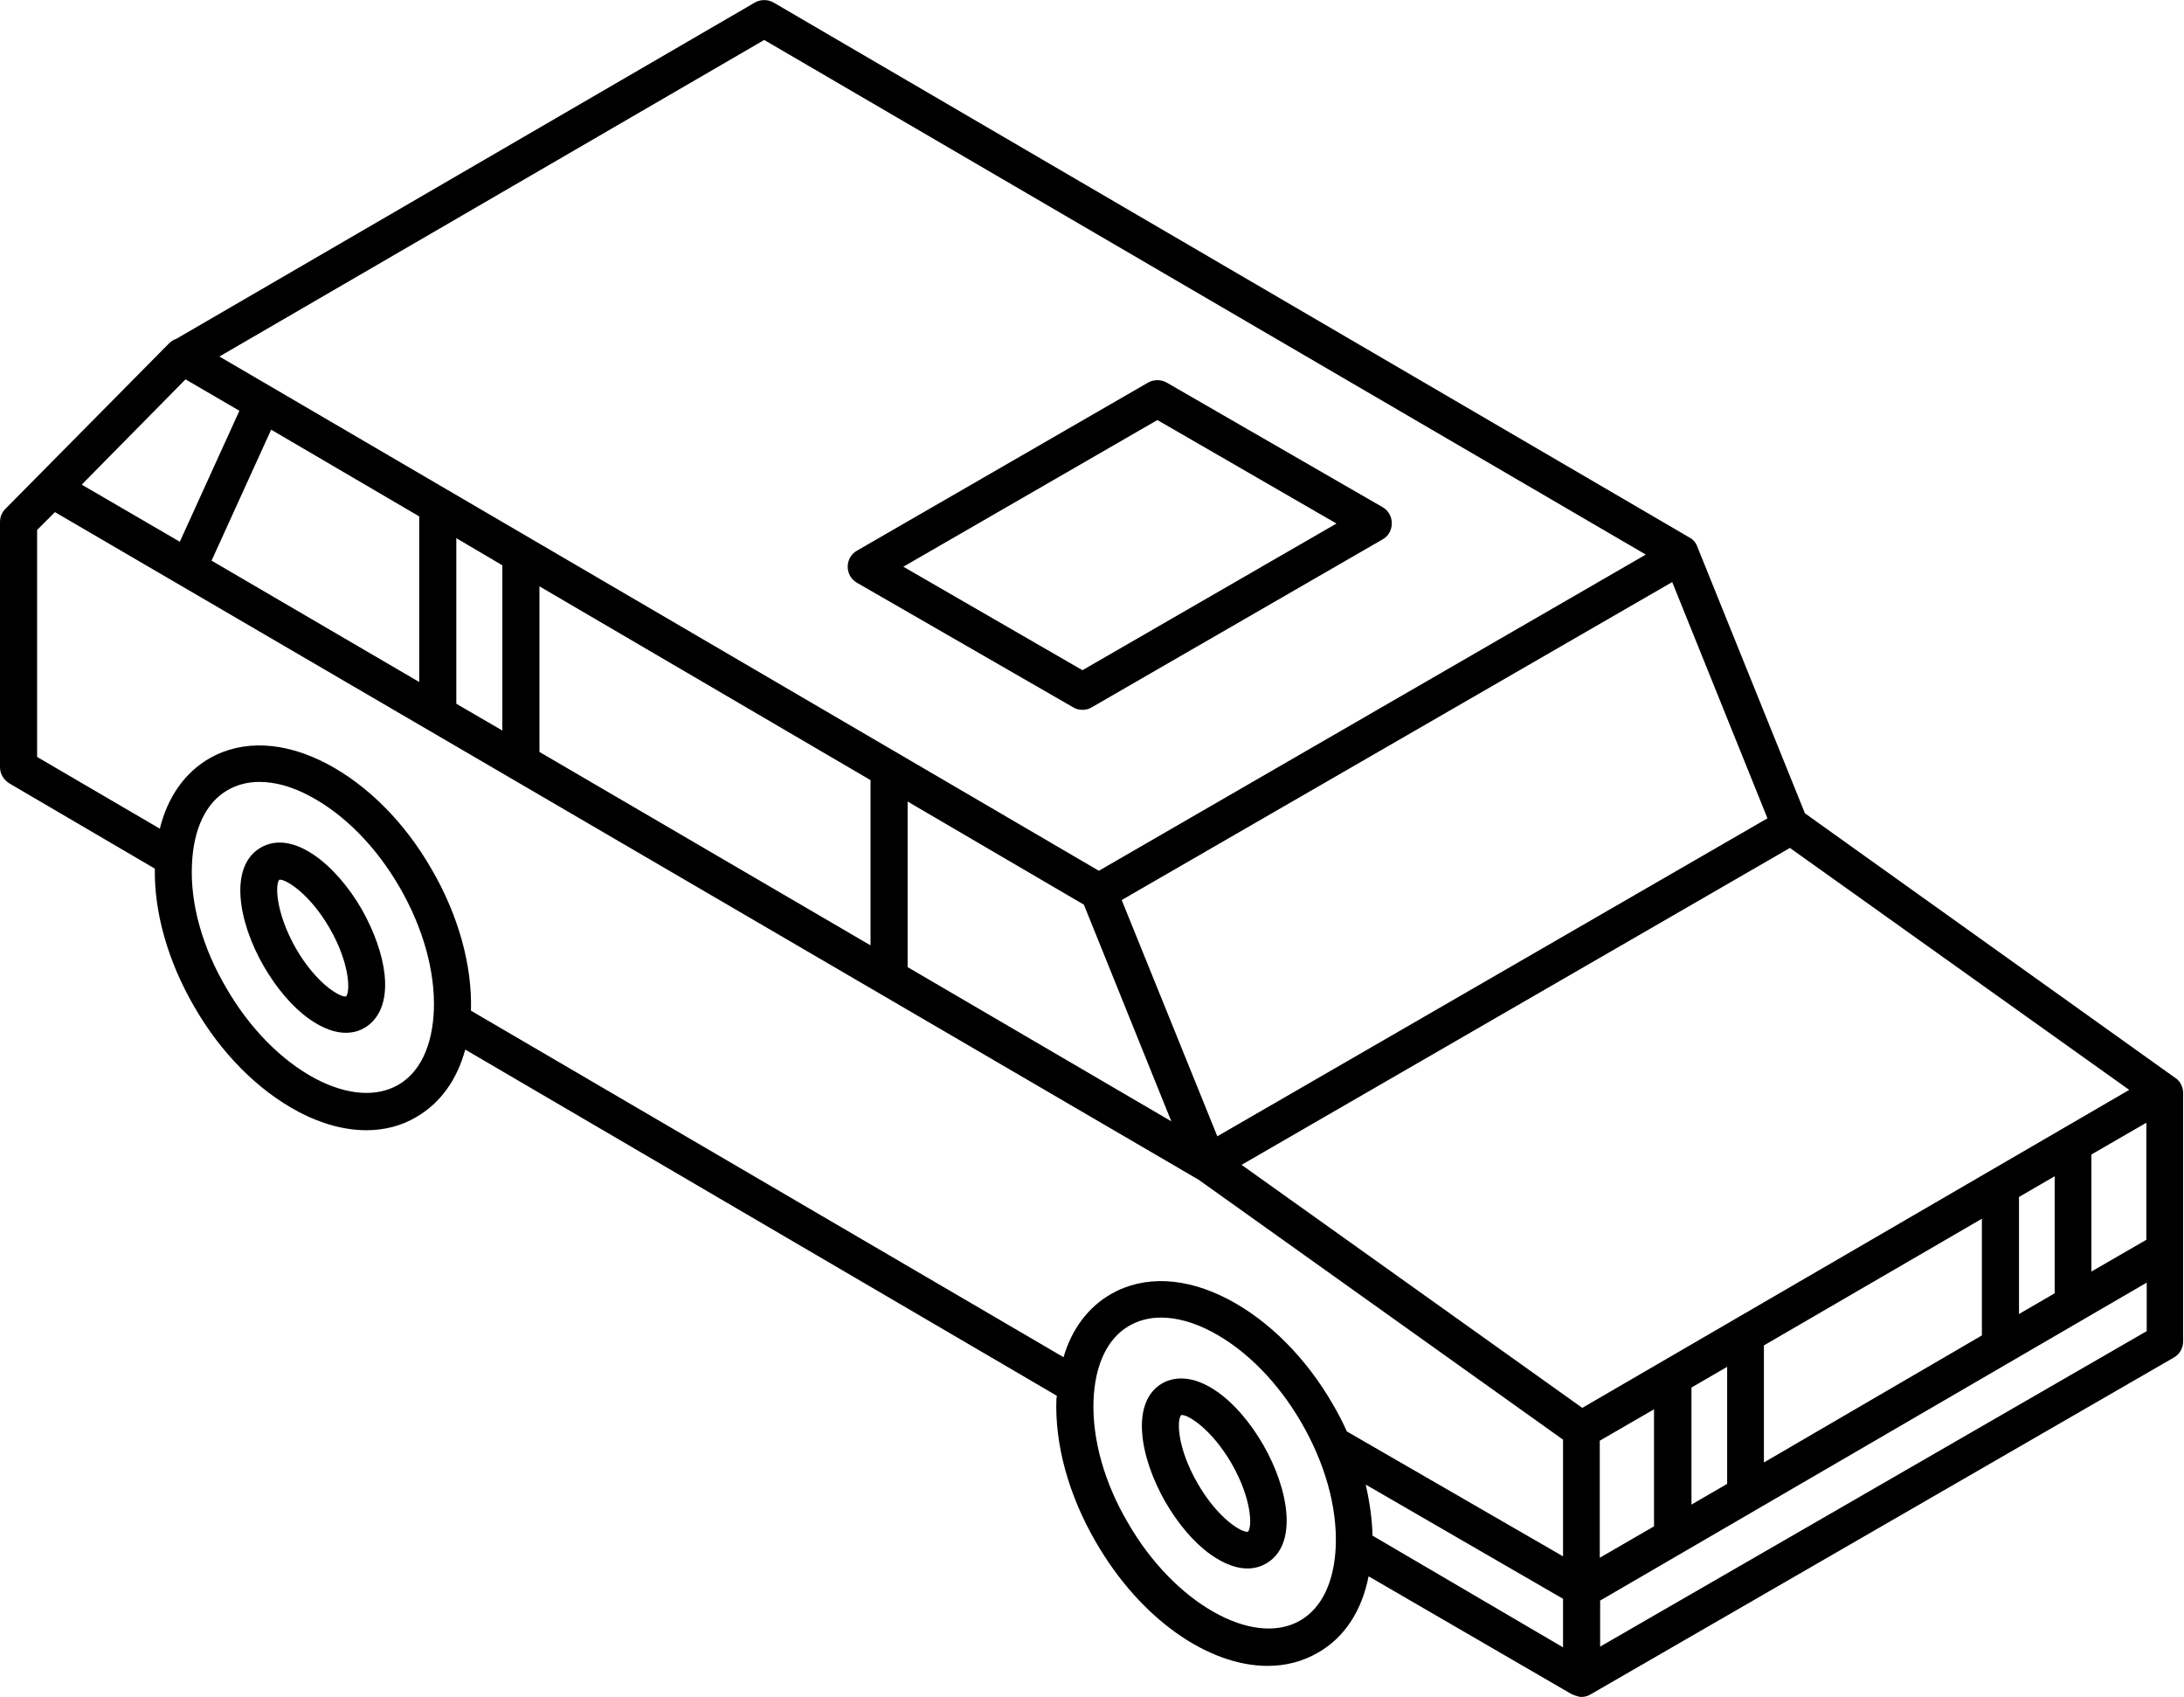 <?xml version="1.0" encoding="UTF-8"?> <!-- Generated by IcoMoon.io --> <svg xmlns="http://www.w3.org/2000/svg" width="1318" height="1024" viewBox="0 0 1318 1024"> <title>testimonial</title> <g id="icomoon-ignore"> </g> <path d="M703.193 906.012c7.751 13.349 17.225 24.545 27.129 31.65 9.043 6.459 16.579 8.612 22.392 8.612 5.167 0 8.828-1.507 11.411-3.014 19.378-11.196 13.78-44.353-1.722-71.482-7.751-13.349-17.225-24.545-27.129-31.65-16.794-12.057-28.421-8.612-33.803-5.598-19.378 11.196-13.78 44.353 1.722 71.482zM712.881 853.692c0.215 0 0.431 0 0.431 0 4.091 0 18.086 8.828 29.928 29.282 12.272 21.315 12.488 38.325 9.904 41.124-3.445 0.861-18.086-7.751-30.358-29.066-12.488-21.531-12.703-38.755-9.904-41.339zM159.112 582.836c7.751 13.349 17.225 24.545 27.129 31.65 9.043 6.459 16.579 8.612 22.392 8.612 5.167 0 8.828-1.507 11.411-3.014 5.383-3.23 14.21-11.411 12.057-32.081-1.292-12.057-6.244-26.052-13.78-39.401-15.502-26.913-41.554-48.444-60.932-37.248s-13.78 44.569 1.722 71.482zM168.585 530.732c0.215 0 0.431 0 0.431 0 4.091 0 18.086 8.828 29.928 29.282 12.272 21.315 12.488 38.325 9.904 41.124-3.445 0.861-18.086-7.751-30.358-29.066-12.272-21.746-12.488-38.755-9.904-41.339zM0 314.994v147.916c0 3.876 2.153 7.536 5.598 9.689l87.845 51.458c-0.431 26.698 7.966 55.98 23.684 83.108 16.148 28.205 38.54 50.597 62.87 63.516 14.21 7.536 28.205 11.196 41.124 11.196 10.765 0 21.1-2.584 30.143-7.966 14.426-8.397 24.545-22.392 29.497-40.693l356.979 208.848c0 0.646 0 1.077-0.215 1.722-1.077 27.559 7.32 58.133 23.684 86.338 26.913 46.722 68.037 74.927 103.778 74.927 10.765 0 21.1-2.584 30.358-7.966 15.933-9.043 26.483-25.191 30.574-46.076l122.079 70.836c0.215 0.215 4.306 1.938 6.244 1.938s3.876-0.431 5.598-1.507l352.027-203.25c3.445-1.938 5.598-5.598 5.598-9.689v-150.069c0-3.014-1.292-6.029-3.66-8.182l-224.565-160.404-65.023-161.050c-0.861-2.368-2.584-4.306-4.737-5.383l-552.693-322.745c-3.445-1.938-7.751-1.938-11.196 0l-349.013 202.819c-1.938 0.646-3.876 1.938-5.167 3.445l-98.18 99.257c-2.153 2.153-3.23 4.952-3.23 7.966zM706.853 676.495l-159.112-93.013v-99.902l106.362 62.224 52.75 130.691zM525.349 570.348l-199.805-116.696v-99.902l199.805 116.912v99.687zM303.152 440.733l-27.775-16.148v-99.902l27.775 16.363v99.687zM252.986 411.452l-125.309-73.204 35.956-79.018 89.352 52.32v99.902zM49.305 292.387l62.654-63.516 32.511 18.947-35.956 79.018-59.209-34.449zM993.211 334.587l-330.066 190.762-530.732-310.257 328.774-190.977 532.024 310.473zM1066.631 493.699l-332.003 191.839-57.702-142.533 332.219-191.839 57.487 142.533zM1284.952 657.548l-330.066 191.839-205.618-146.624 330.927-191.193 204.757 145.978zM824.195 895.677l119.065 68.898v29.282l-114.974-67.391c-0.215-9.904-1.722-20.239-4.091-30.789zM1295.287 747.976l-33.157 19.162v-70.621l33.157-19.162v70.621zM1239.953 780.272l-21.531 12.488v-70.621l21.531-12.488v70.621zM1196.030 805.679l-131.553 76.649v-70.621l131.553-76.434c0-0.215 0 70.405 0 70.405zM1042.301 895.246l-21.531 12.488v-70.621l21.531-12.488v70.621zM998.163 920.868l-32.727 18.947v-70.621l32.727-18.947v70.621zM965.652 993.426v-27.775l329.85-191.839v29.282l-329.85 190.331zM659.916 844.865c0.861-21.531 8.397-37.463 21.531-44.999 5.598-3.23 12.057-4.952 19.162-4.952 9.474 0 19.808 2.799 30.789 8.612 20.669 10.981 39.832 30.358 54.042 54.903s21.531 50.812 20.669 74.281c-0.861 21.531-8.397 37.463-21.531 44.999-28.421 16.363-76.003-10.55-103.778-58.779-14.426-24.33-21.746-50.812-20.885-74.066zM115.835 521.689c0.861-21.531 8.397-37.463 21.531-44.999 5.598-3.23 12.057-4.952 19.162-4.952 9.474 0 19.808 2.799 30.574 8.612 20.669 10.981 39.832 30.358 54.042 54.903s21.531 50.812 20.669 74.281c-0.861 21.531-8.397 37.463-21.531 44.999s-30.789 6.244-49.736-3.66c-20.669-10.981-39.832-30.358-54.042-54.903-14.426-24.545-21.746-50.812-20.669-74.281zM22.392 456.666v-136.935l10.765-10.765 690.274 402.839 219.828 156.743v70.405l-130.476-75.357c-2.368-5.383-5.167-10.765-8.182-15.933-16.148-28.205-38.54-50.597-62.87-63.516-26.052-13.78-51.243-14.856-71.267-3.445-13.78 7.966-23.684 21.1-28.636 38.109l-357.625-209.063c0.861-27.129-7.536-57.487-23.684-85.262-16.148-28.205-38.54-50.597-62.87-63.516-26.052-13.78-51.243-14.856-71.267-3.445-14.856 8.612-25.191 23.253-29.928 42.415l-74.066-43.277zM839.913 315.64c0-4.091-2.153-7.751-5.598-9.689l-130.261-75.142c-3.445-1.938-7.751-1.938-11.196 0l-175.69 101.41c-3.445 1.938-5.598 5.598-5.598 9.689s2.153 7.751 5.598 9.689l130.476 75.142c1.722 1.077 3.66 1.507 5.598 1.507s3.876-0.431 5.598-1.507l175.69-101.41c3.445-1.938 5.383-5.598 5.383-9.689zM806.54 315.855l-153.299 88.491-108.084-62.439 153.299-88.491 108.084 62.439z"></path> </svg> 